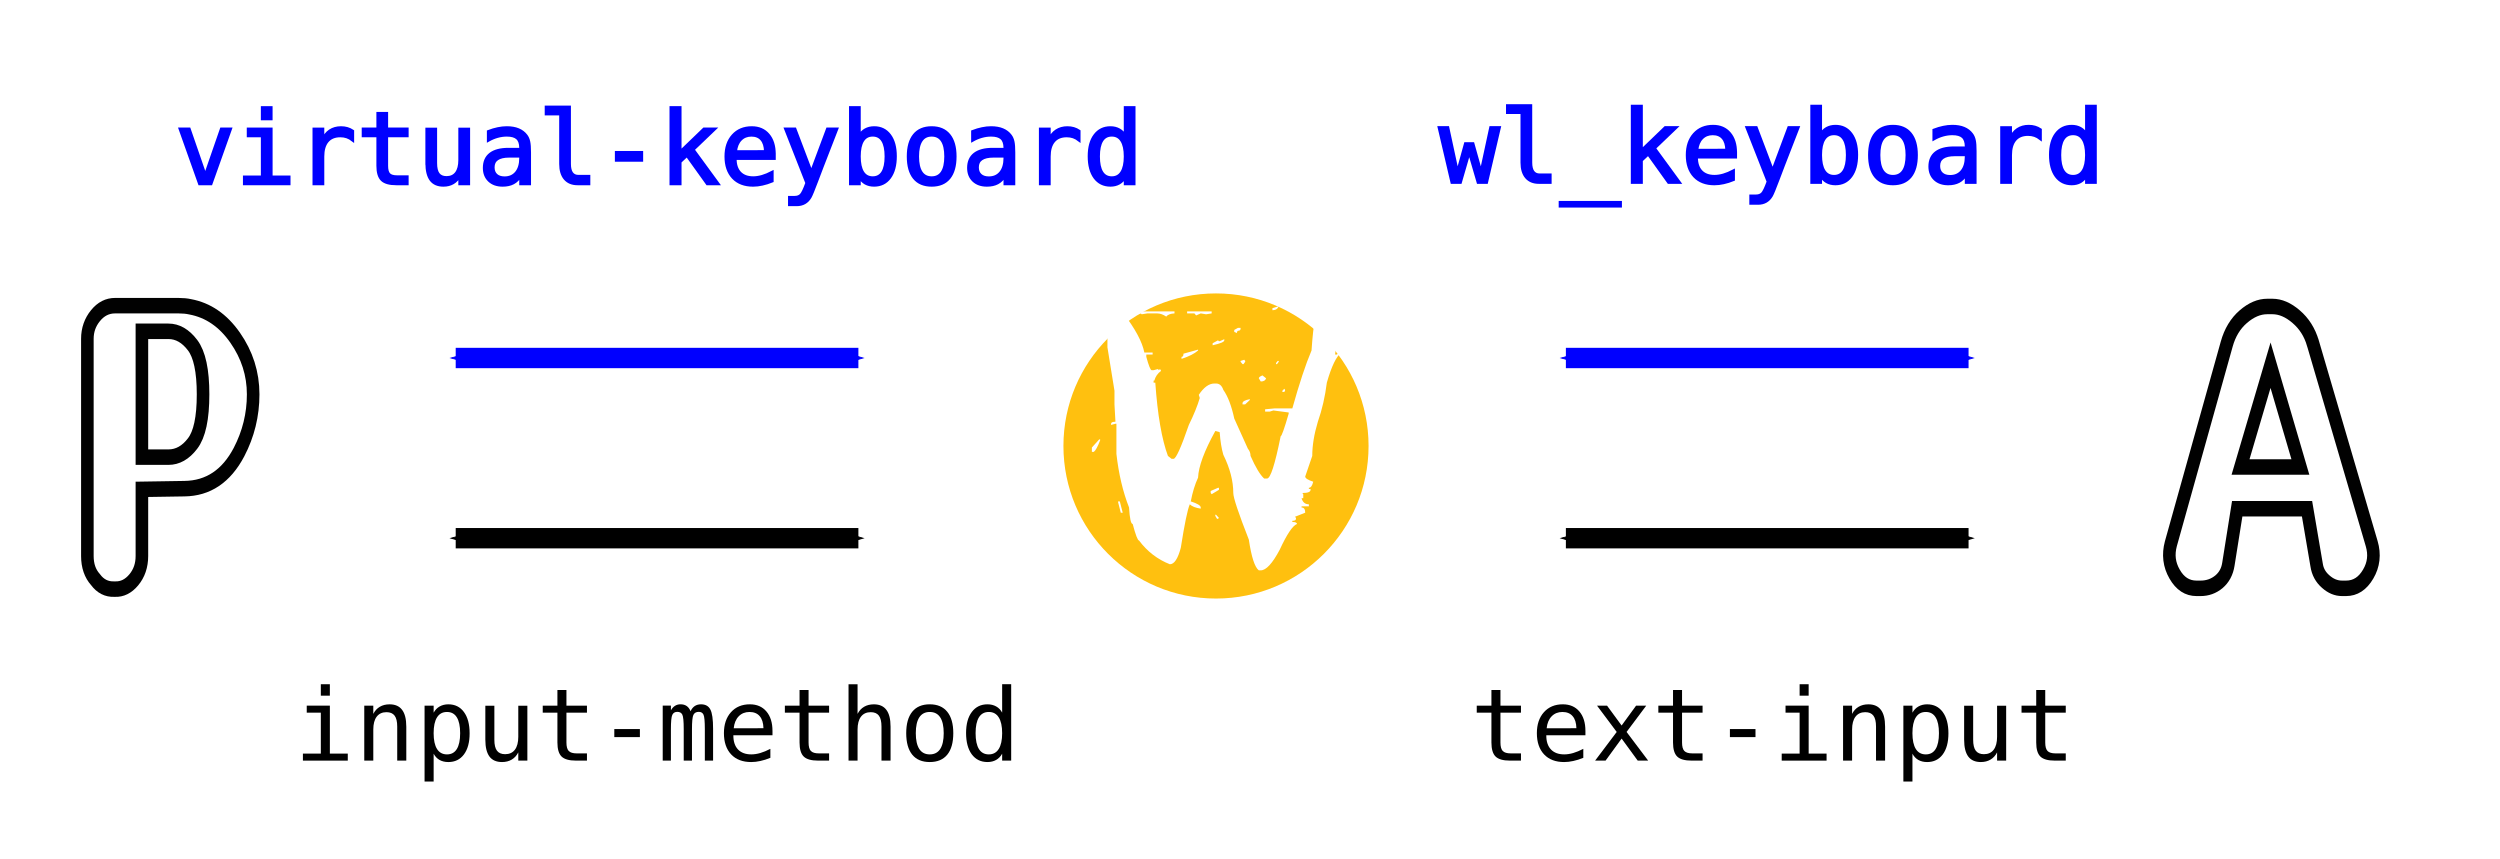 <?xml version="1.0" encoding="UTF-8" standalone="no"?>
<svg
   xmlns:dc="http://purl.org/dc/elements/1.1/"
   xmlns:cc="http://creativecommons.org/ns#"
   xmlns:rdf="http://www.w3.org/1999/02/22-rdf-syntax-ns#"
   xmlns:svg="http://www.w3.org/2000/svg"
   xmlns="http://www.w3.org/2000/svg"
   xmlns:sodipodi="http://sodipodi.sourceforge.net/DTD/sodipodi-0.dtd"
   xmlns:inkscape="http://www.inkscape.org/namespaces/inkscape"
   sodipodi:docname="virtual_keyboard.svg"
   inkscape:version="1.0 (4035a4fb49, 2020-05-01)"
   id="svg30235"
   version="1.1"
   viewBox="0 0 245.608 84.378"
   height="84.378mm"
   width="245.608mm">
  <defs
     id="defs30229">
    <marker
       inkscape:stockid="Arrow1Send"
       orient="auto"
       refY="0"
       refX="0"
       id="marker34362"
       style="overflow:visible"
       inkscape:isstock="true">
      <path
         id="path34360"
         d="M 0,0 5,-5 -12.5,0 5,5 Z"
         style="fill:#000000;fill-opacity:1;fill-rule:evenodd;stroke:#000000;stroke-width:1pt;stroke-opacity:1"
         transform="matrix(-0.2,0,0,-0.2,-1.2,0)" />
    </marker>
    <marker
       inkscape:isstock="true"
       style="overflow:visible"
       id="Arrow1Sstart"
       refX="0"
       refY="0"
       orient="auto"
       inkscape:stockid="Arrow1Sstart">
      <path
         transform="matrix(0.2,0,0,0.2,1.2,0)"
         style="fill:#000000;fill-opacity:1;fill-rule:evenodd;stroke:#000000;stroke-width:1pt;stroke-opacity:1"
         d="M 0,0 5,-5 -12.5,0 5,5 Z"
         id="path2457" />
    </marker>
    <marker
       inkscape:isstock="true"
       style="overflow:visible"
       id="Arrow1Send"
       refX="0"
       refY="0"
       orient="auto"
       inkscape:stockid="Arrow1Send">
      <path
         transform="matrix(-0.2,0,0,-0.2,-1.2,0)"
         style="fill:#000000;fill-opacity:1;fill-rule:evenodd;stroke:#000000;stroke-width:1pt;stroke-opacity:1"
         d="M 0,0 5,-5 -12.5,0 5,5 Z"
         id="path2460" />
    </marker>
    <marker
       inkscape:isstock="true"
       style="overflow:visible"
       id="marker31231"
       refX="0"
       refY="0"
       orient="auto"
       inkscape:stockid="Arrow1Mend">
      <path
         transform="matrix(-0.4,0,0,-0.4,-4,0)"
         style="fill:#000000;fill-opacity:1;fill-rule:evenodd;stroke:#000000;stroke-width:1pt;stroke-opacity:1"
         d="M 0,0 5,-5 -12.5,0 5,5 Z"
         id="path31229" />
    </marker>
    <marker
       inkscape:stockid="Arrow1Sstart"
       orient="auto"
       refY="0"
       refX="0"
       id="Arrow1Sstart-4"
       style="overflow:visible"
       inkscape:isstock="true">
      <path
         id="path2457-6"
         d="M 0,0 5,-5 -12.5,0 5,5 Z"
         style="fill:#000000;fill-opacity:1;fill-rule:evenodd;stroke:#000000;stroke-width:1pt;stroke-opacity:1"
         transform="matrix(0.2,0,0,0.2,1.2,0)" />
    </marker>
    <marker
       inkscape:stockid="Arrow1Send"
       orient="auto"
       refY="0"
       refX="0"
       id="Arrow1Send-9"
       style="overflow:visible"
       inkscape:isstock="true">
      <path
         id="path2460-2"
         d="M 0,0 5,-5 -12.5,0 5,5 Z"
         style="fill:#000000;fill-opacity:1;fill-rule:evenodd;stroke:#000000;stroke-width:1pt;stroke-opacity:1"
         transform="matrix(-0.2,0,0,-0.2,-1.2,0)" />
    </marker>
    <marker
       inkscape:stockid="Arrow1Sstart"
       orient="auto"
       refY="0"
       refX="0"
       id="Arrow1Sstart-8"
       style="overflow:visible"
       inkscape:isstock="true">
      <path
         id="path2457-2"
         d="M 0,0 5,-5 -12.5,0 5,5 Z"
         style="fill:#0000ff;fill-opacity:1;fill-rule:evenodd;stroke:#0000ff;stroke-width:1pt;stroke-opacity:1"
         transform="matrix(0.2,0,0,0.2,1.2,0)" />
    </marker>
    <marker
       inkscape:stockid="Arrow1Send"
       orient="auto"
       refY="0"
       refX="0"
       id="Arrow1Send-99"
       style="overflow:visible"
       inkscape:isstock="true">
      <path
         id="path2460-6"
         d="M 0,0 5,-5 -12.5,0 5,5 Z"
         style="fill:#0000ff;fill-opacity:1;fill-rule:evenodd;stroke:#0000ff;stroke-width:1pt;stroke-opacity:1"
         transform="matrix(-0.2,0,0,-0.2,-1.2,0)" />
    </marker>
    <marker
       inkscape:isstock="true"
       style="overflow:visible"
       id="Arrow1Sstart-4-0"
       refX="0"
       refY="0"
       orient="auto"
       inkscape:stockid="Arrow1Sstart">
      <path
         transform="matrix(0.2,0,0,0.2,1.2,0)"
         style="fill:#000000;fill-opacity:1;fill-rule:evenodd;stroke:#000000;stroke-width:1pt;stroke-opacity:1"
         d="M 0,0 5,-5 -12.5,0 5,5 Z"
         id="path2457-6-2" />
    </marker>
    <marker
       inkscape:isstock="true"
       style="overflow:visible"
       id="Arrow1Sstart-8-1"
       refX="0"
       refY="0"
       orient="auto"
       inkscape:stockid="Arrow1Sstart">
      <path
         transform="matrix(0.2,0,0,0.2,1.2,0)"
         style="fill:#000000;fill-opacity:1;fill-rule:evenodd;stroke:#000000;stroke-width:1pt;stroke-opacity:1"
         d="M 0,0 5,-5 -12.5,0 5,5 Z"
         id="path2457-2-0" />
    </marker>
    <marker
       inkscape:isstock="true"
       style="overflow:visible"
       id="Arrow1Send-99-4"
       refX="0"
       refY="0"
       orient="auto"
       inkscape:stockid="Arrow1Send">
      <path
         transform="matrix(-0.2,0,0,-0.2,-1.2,0)"
         style="fill:#000000;fill-opacity:1;fill-rule:evenodd;stroke:#000000;stroke-width:1pt;stroke-opacity:1"
         d="M 0,0 5,-5 -12.5,0 5,5 Z"
         id="path2460-6-2" />
    </marker>
    <marker
       inkscape:isstock="true"
       style="overflow:visible"
       id="Arrow1Sstart-8-2"
       refX="0"
       refY="0"
       orient="auto"
       inkscape:stockid="Arrow1Sstart">
      <path
         transform="matrix(0.2,0,0,0.2,1.2,0)"
         style="fill:#0000ff;fill-opacity:1;fill-rule:evenodd;stroke:#0000ff;stroke-width:1pt;stroke-opacity:1"
         d="M 0,0 5,-5 -12.5,0 5,5 Z"
         id="path2457-2-05" />
    </marker>
    <marker
       inkscape:isstock="true"
       style="overflow:visible"
       id="Arrow1Send-99-5"
       refX="0"
       refY="0"
       orient="auto"
       inkscape:stockid="Arrow1Send">
      <path
         transform="matrix(-0.2,0,0,-0.2,-1.2,0)"
         style="fill:#0000ff;fill-opacity:1;fill-rule:evenodd;stroke:#0000ff;stroke-width:1pt;stroke-opacity:1"
         d="M 0,0 5,-5 -12.5,0 5,5 Z"
         id="path2460-6-29" />
    </marker>
    <marker
       inkscape:isstock="true"
       style="overflow:visible"
       id="Arrow1Sstart-8-28"
       refX="0"
       refY="0"
       orient="auto"
       inkscape:stockid="Arrow1Sstart">
      <path
         transform="matrix(0.2,0,0,0.2,1.2,0)"
         style="fill:#000000;fill-opacity:1;fill-rule:evenodd;stroke:#000000;stroke-width:1pt;stroke-opacity:1"
         d="M 0,0 5,-5 -12.5,0 5,5 Z"
         id="path2457-2-3" />
    </marker>
    <marker
       inkscape:isstock="true"
       style="overflow:visible"
       id="Arrow1Send-99-8"
       refX="0"
       refY="0"
       orient="auto"
       inkscape:stockid="Arrow1Send">
      <path
         transform="matrix(-0.2,0,0,-0.2,-1.2,0)"
         style="fill:#000000;fill-opacity:1;fill-rule:evenodd;stroke:#000000;stroke-width:1pt;stroke-opacity:1"
         d="M 0,0 5,-5 -12.5,0 5,5 Z"
         id="path2460-6-0" />
    </marker>
    <marker
       inkscape:isstock="true"
       style="overflow:visible"
       id="Arrow1Sstart-8-0"
       refX="0"
       refY="0"
       orient="auto"
       inkscape:stockid="Arrow1Sstart">
      <path
         transform="matrix(0.2,0,0,0.2,1.2,0)"
         style="fill:#0000ff;fill-opacity:1;fill-rule:evenodd;stroke:#0000ff;stroke-width:1pt;stroke-opacity:1"
         d="M 0,0 5,-5 -12.5,0 5,5 Z"
         id="path2457-2-9" />
    </marker>
    <marker
       inkscape:isstock="true"
       style="overflow:visible"
       id="Arrow1Send-99-1"
       refX="0"
       refY="0"
       orient="auto"
       inkscape:stockid="Arrow1Send">
      <path
         transform="matrix(-0.2,0,0,-0.2,-1.2,0)"
         style="fill:#0000ff;fill-opacity:1;fill-rule:evenodd;stroke:#0000ff;stroke-width:1pt;stroke-opacity:1"
         d="M 0,0 5,-5 -12.5,0 5,5 Z"
         id="path2460-6-9" />
    </marker>
    <marker
       inkscape:stockid="Arrow1Sstart"
       orient="auto"
       refY="0"
       refX="0"
       id="Arrow1Sstart-8-1-6"
       style="overflow:visible"
       inkscape:isstock="true">
      <path
         id="path2457-2-0-2"
         d="M 0,0 5,-5 -12.5,0 5,5 Z"
         style="fill:#000000;fill-opacity:1;fill-rule:evenodd;stroke:#000000;stroke-width:1pt;stroke-opacity:1"
         transform="matrix(0.2,0,0,0.2,1.2,0)" />
    </marker>
    <marker
       inkscape:stockid="Arrow1Send"
       orient="auto"
       refY="0"
       refX="0"
       id="Arrow1Send-99-4-5"
       style="overflow:visible"
       inkscape:isstock="true">
      <path
         id="path2460-6-2-4"
         d="M 0,0 5,-5 -12.5,0 5,5 Z"
         style="fill:#000000;fill-opacity:1;fill-rule:evenodd;stroke:#000000;stroke-width:1pt;stroke-opacity:1"
         transform="matrix(-0.2,0,0,-0.2,-1.2,0)" />
    </marker>
  </defs>
  <sodipodi:namedview
     inkscape:window-maximized="1"
     inkscape:window-y="0"
     inkscape:window-x="0"
     inkscape:window-height="708"
     inkscape:window-width="1294"
     fit-margin-bottom="0"
     fit-margin-right="0"
     fit-margin-left="0"
     fit-margin-top="0"
     showgrid="false"
     inkscape:document-rotation="0"
     inkscape:current-layer="layer1"
     inkscape:document-units="mm"
     inkscape:cy="215.85293"
     inkscape:cx="435.30238"
     inkscape:zoom="0.66790123"
     inkscape:pageshadow="2"
     inkscape:pageopacity="0.0"
     borderopacity="1.0"
     bordercolor="#666666"
     pagecolor="#ffffff"
     id="base" />
  <g
     transform="translate(-35.877,-240.179)"
     id="layer1"
     inkscape:groupmode="layer"
     inkscape:label="Layer 1">
    <rect
       ry="0"
       y="240.179"
       x="35.877"
       height="84.378"
       width="245.608"
       id="rect38952"
       style="color:#000000;overflow:visible;fill:#ffffff;fill-opacity:1;stroke:none;stroke-width:1.748;stroke-linecap:round;stroke-linejoin:round;stroke-miterlimit:4;stroke-dasharray:none" />
    <g
       style="font-style:normal;font-variant:normal;font-weight:normal;font-stretch:normal;font-size:9.878px;line-height:125%;font-family:'DejaVu Sans Mono';-inkscape-font-specification:'DejaVu Sans Mono';letter-spacing:0px;word-spacing:0px;fill:#000000;fill-opacity:1;stroke:none;stroke-width:0.265px;stroke-linecap:butt;stroke-linejoin:miter;stroke-opacity:1"
       id="text30963-5"
       aria-label="input-method">
      <path
         id="path38433"
         style="font-style:normal;font-variant:normal;font-weight:normal;font-stretch:normal;font-size:9.878px;font-family:'DejaVu Sans Mono';-inkscape-font-specification:'DejaVu Sans Mono';fill:#000000;fill-opacity:1;stroke:none;stroke-width:0.265px"
         d="m 66.012,309.503 h 2.272 v 4.712 h 1.76 v 0.69 h -4.408 v -0.69 h 1.76 v -4.022 h -1.384 z m 1.384,-2.103 h 0.887 v 1.124 h -0.887 z" />
      <path
         id="path38435"
         style="font-style:normal;font-variant:normal;font-weight:normal;font-stretch:normal;font-size:9.878px;font-family:'DejaVu Sans Mono';-inkscape-font-specification:'DejaVu Sans Mono';fill:#000000;fill-opacity:1;stroke:none;stroke-width:0.265px"
         d="m 75.793,311.558 v 3.347 h -0.892 v -3.347 q 0,-0.728 -0.256,-1.071 -0.256,-0.342 -0.801,-0.342 -0.622,0 -0.96,0.444 -0.333,0.439 -0.333,1.264 v 3.053 h -0.887 v -5.402 h 0.887 v 0.81 q 0.236,-0.463 0.641,-0.699 0.405,-0.241 0.96,-0.241 0.825,0 1.23,0.545 0.41,0.54 0.41,1.64 z" />
      <path
         id="path38437"
         style="font-style:normal;font-variant:normal;font-weight:normal;font-stretch:normal;font-size:9.878px;font-family:'DejaVu Sans Mono';-inkscape-font-specification:'DejaVu Sans Mono';fill:#000000;fill-opacity:1;stroke:none;stroke-width:0.265px"
         d="m 78.48,314.225 v 2.735 h -0.892 v -7.457 h 0.892 v 0.69 q 0.222,-0.4 0.588,-0.608 0.371,-0.212 0.854,-0.212 0.979,0 1.534,0.757 0.559,0.757 0.559,2.098 0,1.317 -0.559,2.069 -0.559,0.748 -1.534,0.748 -0.492,0 -0.863,-0.207 -0.367,-0.212 -0.579,-0.613 z m 2.604,-2.016 q 0,-1.032 -0.328,-1.558 -0.323,-0.526 -0.965,-0.526 -0.646,0 -0.979,0.531 -0.333,0.526 -0.333,1.553 0,1.022 0.333,1.553 0.333,0.531 0.979,0.531 0.641,0 0.965,-0.526 0.328,-0.526 0.328,-1.558 z" />
      <path
         id="path38439"
         style="font-style:normal;font-variant:normal;font-weight:normal;font-stretch:normal;font-size:9.878px;font-family:'DejaVu Sans Mono';-inkscape-font-specification:'DejaVu Sans Mono';fill:#000000;fill-opacity:1;stroke:none;stroke-width:0.265px"
         d="m 83.558,312.86 v -3.347 h 0.887 v 3.347 q 0,0.728 0.256,1.071 0.26,0.342 0.801,0.342 0.627,0 0.96,-0.439 0.333,-0.444 0.333,-1.268 v -3.053 h 0.892 v 5.392 h -0.892 v -0.81 q -0.236,0.468 -0.646,0.709 -0.405,0.241 -0.95,0.241 -0.83,0 -1.235,-0.54 -0.405,-0.545 -0.405,-1.645 z" />
      <path
         id="path38441"
         style="font-style:normal;font-variant:normal;font-weight:normal;font-stretch:normal;font-size:9.878px;font-family:'DejaVu Sans Mono';-inkscape-font-specification:'DejaVu Sans Mono';fill:#000000;fill-opacity:1;stroke:none;stroke-width:0.265px"
         d="m 91.526,307.969 v 1.534 h 2.016 v 0.69 h -2.016 v 2.932 q 0,0.598 0.227,0.834 0.227,0.236 0.791,0.236 h 0.998 v 0.709 h -1.085 q -0.998,0 -1.408,-0.4 -0.41,-0.4 -0.41,-1.379 v -2.932 h -1.442 v -0.69 h 1.442 v -1.534 z" />
      <path
         id="path38443"
         style="font-style:normal;font-variant:normal;font-weight:normal;font-stretch:normal;font-size:9.878px;font-family:'DejaVu Sans Mono';-inkscape-font-specification:'DejaVu Sans Mono';fill:#000000;fill-opacity:1;stroke:none;stroke-width:0.265px"
         d="m 96.229,311.804 h 2.513 v 0.791 h -2.513 z" />
      <path
         id="path38445"
         style="font-style:normal;font-variant:normal;font-weight:normal;font-stretch:normal;font-size:9.878px;font-family:'DejaVu Sans Mono';-inkscape-font-specification:'DejaVu Sans Mono';fill:#000000;fill-opacity:1;stroke:none;stroke-width:0.265px"
         d="m 103.719,310.053 q 0.164,-0.347 0.415,-0.511 0.256,-0.169 0.613,-0.169 0.651,0 0.916,0.506 0.27,0.502 0.27,1.895 v 3.13 h -0.81 v -3.092 q 0,-1.143 -0.13,-1.418 -0.125,-0.28 -0.463,-0.28 -0.386,0 -0.531,0.299 -0.14,0.294 -0.14,1.399 v 3.092 h -0.81 v -3.092 q 0,-1.158 -0.14,-1.428 -0.135,-0.27 -0.492,-0.27 -0.352,0 -0.492,0.299 -0.135,0.294 -0.135,1.399 v 3.092 h -0.805 v -5.402 h 0.805 v 0.463 q 0.159,-0.289 0.396,-0.439 0.241,-0.154 0.545,-0.154 0.367,0 0.608,0.169 0.246,0.169 0.381,0.511 z" />
      <path
         id="path38447"
         style="font-style:normal;font-variant:normal;font-weight:normal;font-stretch:normal;font-size:9.878px;font-family:'DejaVu Sans Mono';-inkscape-font-specification:'DejaVu Sans Mono';fill:#000000;fill-opacity:1;stroke:none;stroke-width:0.265px"
         d="m 111.769,311.982 v 0.434 h -3.844 v 0.029 q 0,0.883 0.458,1.365 0.463,0.482 1.302,0.482 0.424,0 0.887,-0.135 0.463,-0.135 0.989,-0.41 v 0.883 q -0.506,0.207 -0.979,0.309 -0.468,0.106 -0.907,0.106 -1.259,0 -1.968,-0.752 -0.709,-0.757 -0.709,-2.084 0,-1.293 0.695,-2.064 0.695,-0.772 1.852,-0.772 1.032,0 1.625,0.699 0.598,0.699 0.598,1.91 z m -0.887,-0.26 q -0.019,-0.781 -0.371,-1.186 -0.347,-0.41 -1.003,-0.41 -0.641,0 -1.056,0.424 -0.415,0.424 -0.492,1.177 z" />
      <path
         id="path38449"
         style="font-style:normal;font-variant:normal;font-weight:normal;font-stretch:normal;font-size:9.878px;font-family:'DejaVu Sans Mono';-inkscape-font-specification:'DejaVu Sans Mono';fill:#000000;fill-opacity:1;stroke:none;stroke-width:0.265px"
         d="m 115.314,307.969 v 1.534 h 2.016 v 0.69 h -2.016 v 2.932 q 0,0.598 0.227,0.834 0.227,0.236 0.791,0.236 h 0.998 v 0.709 h -1.085 q -0.998,0 -1.408,-0.4 -0.41,-0.4 -0.41,-1.379 v -2.932 h -1.442 v -0.69 h 1.442 v -1.534 z" />
      <path
         id="path38451"
         style="font-style:normal;font-variant:normal;font-weight:normal;font-stretch:normal;font-size:9.878px;font-family:'DejaVu Sans Mono';-inkscape-font-specification:'DejaVu Sans Mono';fill:#000000;fill-opacity:1;stroke:none;stroke-width:0.265px"
         d="m 123.369,311.558 v 3.347 h -0.892 v -3.347 q 0,-0.728 -0.256,-1.071 -0.256,-0.342 -0.801,-0.342 -0.622,0 -0.96,0.444 -0.333,0.439 -0.333,1.264 v 3.053 h -0.887 v -7.505 h 0.887 v 2.913 q 0.236,-0.463 0.641,-0.699 0.405,-0.241 0.96,-0.241 0.825,0 1.23,0.545 0.41,0.54 0.41,1.64 z" />
      <path
         id="path38453"
         style="font-style:normal;font-variant:normal;font-weight:normal;font-stretch:normal;font-size:9.878px;font-family:'DejaVu Sans Mono';-inkscape-font-specification:'DejaVu Sans Mono';fill:#000000;fill-opacity:1;stroke:none;stroke-width:0.265px"
         d="m 127.217,310.125 q -0.675,0 -1.022,0.526 -0.347,0.526 -0.347,1.558 0,1.027 0.347,1.558 0.347,0.526 1.022,0.526 0.68,0 1.027,-0.526 0.347,-0.531 0.347,-1.558 0,-1.032 -0.347,-1.558 -0.347,-0.526 -1.027,-0.526 z m 0,-0.752 q 1.124,0 1.717,0.728 0.598,0.728 0.598,2.108 0,1.384 -0.593,2.113 -0.593,0.723 -1.722,0.723 -1.124,0 -1.717,-0.723 -0.593,-0.728 -0.593,-2.113 0,-1.379 0.593,-2.108 0.593,-0.728 1.717,-0.728 z" />
      <path
         id="path38455"
         style="font-style:normal;font-variant:normal;font-weight:normal;font-stretch:normal;font-size:9.878px;font-family:'DejaVu Sans Mono';-inkscape-font-specification:'DejaVu Sans Mono';fill:#000000;fill-opacity:1;stroke:none;stroke-width:0.265px"
         d="m 134.332,310.193 v -2.793 h 0.887 v 7.505 h -0.887 v -0.68 q -0.222,0.4 -0.593,0.613 -0.367,0.207 -0.849,0.207 -0.979,0 -1.543,-0.757 -0.559,-0.762 -0.559,-2.098 0,-1.317 0.564,-2.064 0.564,-0.752 1.539,-0.752 0.487,0 0.859,0.212 0.371,0.207 0.584,0.608 z m -2.609,2.016 q 0,1.032 0.328,1.558 0.328,0.526 0.969,0.526 0.641,0 0.974,-0.531 0.338,-0.531 0.338,-1.553 0,-1.027 -0.338,-1.553 -0.333,-0.531 -0.974,-0.531 -0.641,0 -0.969,0.526 -0.328,0.526 -0.328,1.558 z" />
    </g>
    <g
       transform="matrix(0.122,0,0,0.122,113.686,227.237)"
       style="display:inline;opacity:0.94"
       id="g5133-8-3">
      <circle
         r="122.857"
         cy="465.219"
         cx="341.429"
         id="path2985-6-6"
         style="fill:#ffbc00;fill-opacity:1;stroke:none" />
      <g
         id="text2987-04-8"
         style="font-style:normal;font-variant:normal;font-weight:bold;font-stretch:normal;font-size:437.474px;line-height:125%;letter-spacing:0px;word-spacing:0px;fill:#ffffff;fill-opacity:1;stroke:none"
         transform="scale(0.916,1.092)">
        <path
           sodipodi:nodetypes="cccccccccccccccccccccccccccccccccccccccccccsccccccccccccccccccccsccccccccccccccccccccccccccccccccccccccccccccccccccccccccccccccccccccccccccccccccccccccccccccccccccccccccccccccccccccccccccccccccccccccccccccccccccccccccccccccccccccccccccccccc"
           inkscape:connector-curvature="0"
           id="path2986-8-0"
           d="m 443.91,314.595 h 2.35 l -1.495,1.495 h -0.854 v -1.495 m -173.024,3.631 v 1.709 l -5.554,6.836 h -0.854 l -0.854,-5.34 c 3.275,-2.136 5.696,-3.204 7.263,-3.204 m 202.503,2.35 c 4.842,1.9e-4 7.547,3.062 8.117,9.185 l -4.059,28.837 h 1.495 l 3.204,-2.136 h 0.854 v 0.641 c -4.415,2.706 -8.687,10.111 -12.817,22.215 -1.567,10.396 -4.201,20.008 -7.904,28.837 -3.276,9.114 -4.913,17.516 -4.913,25.206 l -6.195,15.166 c -1.7e-4,1.282 2.35,2.563 7.049,3.845 -0.855,2.991 -2.136,4.486 -3.845,4.486 v 0.854 h 1.495 v 0.641 c -1.7e-4,1.567 -2.421,2.35 -7.263,2.35 l 0.854,0.854 v 2.991 h -1.495 c 0.997,2.991 3.133,4.486 6.408,4.486 v 1.495 h -6.408 v 0.854 c 2.136,4e-5 3.204,1.282 3.204,3.845 l -8.972,2.991 0.854,0.854 v 0.641 c -1.6e-4,0.997 -1.068,1.495 -3.204,1.495 v 0.854 c 2.706,3e-5 4.058,0.498 4.059,1.495 -3.845,1.282 -8.901,7.619 -15.166,19.011 -6.408,10.111 -11.962,15.166 -16.662,15.166 h -1.709 c -3.56,-2.279 -6.48,-9.826 -8.758,-22.643 -9.114,-19.51 -13.671,-30.973 -13.671,-34.391 -1e-4,-8.829 -2.919,-18.228 -8.758,-28.197 -1.567,-4.415 -2.635,-9.968 -3.204,-16.662 l -3.845,-0.854 c -9.684,14.668 -14.739,26.132 -15.166,34.391 -2.706,4.842 -4.842,10.681 -6.408,17.516 5.839,1.567 8.758,3.062 8.758,4.486 v 0.854 c -4.557,-0.57 -7.761,-1.638 -9.612,-3.204 -1.994,3.845 -4.628,14.526 -7.904,32.042 -2.563,8.117 -5.768,12.176 -9.612,12.176 -10.823,-3.56 -19.866,-9.399 -27.128,-17.516 -1.139,2e-5 -2.991,-4.059 -5.554,-12.176 -1.566,3e-5 -2.635,-4.059 -3.204,-12.176 -5.411,-11.535 -9.114,-24.708 -11.108,-39.518 v -22.215 h -0.854 l -3.845,0.854 v -0.854 c 1e-5,-0.997 1.282,-1.495 3.845,-1.495 l -0.854,-12.817 V 385.3 l -6.195,-32.042 V 339.588 c 2.706,-8.544 7.405,-12.816 14.098,-12.817 h 44.858 v 1.495 c -3.56,0.143 -5.981,0.926 -7.263,2.35 -2.706,-1.566 -5.34,-2.35 -7.904,-2.35 h -8.758 l -4.913,0.641 -0.854,-0.641 h -0.641 l -6.408,0.641 -3.204,-0.641 -2.35,0.641 -2.563,-0.641 c 10.396,11.393 16.519,21.005 18.37,28.837 h 7.263 v 1.495 h -5.554 v 1.709 c 2.136,6.551 3.703,9.826 4.699,9.826 h 1.709 l 3.845,-0.854 0.854,0.854 0.854,-0.854 0.854,0.854 v 0.641 c -2.848,1.709 -4.771,4.059 -5.767,7.049 h -0.641 v 1.495 h 1.495 c 1.994,23.782 5.696,41.797 11.108,54.043 l 3.204,2.136 h 1.709 c 2.136,8e-5 6.622,-8.331 13.457,-24.992 4.415,-7.547 7.619,-14.169 9.612,-19.866 l -0.854,-2.35 c 4.415,-5.554 8.972,-8.331 13.671,-8.331 h 1.495 c 2.99,1.4e-4 5.127,1.567 6.408,4.699 3.987,4.7 7.191,11.749 9.612,21.147 l 11.962,22.215 c 1.566,1.567 2.35,3.347 2.35,5.34 4.414,8.402 8.402,13.956 11.962,16.662 h 2.563 c 2.99,6e-5 6.978,-10.396 11.962,-31.187 0.854,9e-5 3.204,-5.554 7.049,-16.662 v -0.854 l -13.457,-1.495 -3.204,0.854 h -4.059 v -1.709 l 8.117,-0.641 h 15.807 c 6.123,-18.37 11.748,-32.611 16.875,-42.722 1.709,-20.791 4.058,-31.187 7.049,-31.187 l 9.612,-3.845 m -45.499,2.35 c -0.855,1.994 -2.706,2.991 -5.554,2.991 v -1.495 l 5.554,-1.495 m -80.531,3.845 h 21.575 v 1.495 l -4.913,0.641 -4.699,-0.641 -4.059,1.495 -1.495,-1.495 h -6.408 v -1.495 m -112.359,2.991 h 2.35 l 1.495,1.495 v 0.854 l -4.699,4.486 v 3.845 h -1.709 v -2.35 l 0.854,-0.641 v -0.854 l -4.059,-3.845 c 0.997,-1.994 2.919,-2.99 5.767,-2.991 m 157.004,9.185 h 2.35 v 0.641 c -1.1e-4,0.997 -0.783,1.495 -2.35,1.495 l -0.854,0.854 v 0.854 l -2.35,-0.854 v -1.495 l 3.204,-1.495 m -11.962,8.331 v 0.854 c -1e-4,1.139 -3.418,2.35 -10.253,3.631 v -1.495 l 4.699,-2.136 0.854,0.641 h 0.641 l 4.059,-1.495 m -139.488,7.69 v 0.641 l -1.709,1.495 -0.641,-0.641 v -0.854 l 0.641,-0.641 h 1.709 m 116.418,0 v 0.641 c -2.991,2.279 -7.832,4.344 -14.525,6.195 v -1.495 c 1.139,1.5e-4 1.709,-0.783 1.709,-2.35 l 12.817,-2.991 m 40.586,7.476 0.854,0.854 v 0.641 l -1.495,1.709 h -0.854 l -1.709,-1.709 v -0.641 l 3.204,-0.854 m 29.478,0.854 h 0.854 v 0.641 l -1.495,1.709 H 425.54 v -0.854 l 1.495,-1.495 m -13.457,10.681 3.204,2.136 c -0.57,1.567 -2.136,2.35 -4.699,2.35 l -1.709,-2.35 c -1.3e-4,-0.712 1.068,-1.424 3.204,-2.136 m 19.225,9.826 0.641,0.854 v 0.641 l -0.641,0.854 h -1.709 v -0.854 l 1.709,-1.495 m -30.333,7.69 v 0.641 l -4.059,3.204 h -2.35 v -0.854 c -1.1e-4,-1.282 2.136,-2.278 6.408,-2.991 m -132.438,29.692 h 0.854 v 0.641 c -2.136,4.7 -3.987,7.548 -5.554,8.544 h -1.709 v -3.204 l 6.408,-5.981 m 104.455,35.673 h 0.854 v 1.495 l -6.408,3.204 -0.854,-0.854 v -1.495 l 6.408,-2.35 m -87.794,10.04 h 1.495 l 2.563,8.331 h -1.709 l -2.35,-7.69 v -0.641 m 85.444,9.826 h 0.641 l 2.563,2.35 -0.854,0.641 h -0.854 l -1.495,-2.136 v -0.854" />
      </g>
    </g>
    <g
       style="font-style:normal;font-variant:normal;font-weight:normal;font-stretch:normal;font-size:41.139px;line-height:125%;font-family:Dyuthi;-inkscape-font-specification:Dyuthi;letter-spacing:0px;word-spacing:0px;display:inline;opacity:0.995;fill:none;stroke:#000000;stroke-width:1.371px;stroke-linecap:butt;stroke-linejoin:miter;stroke-opacity:1"
       id="text1452-5-2-8-0-1"
       transform="scale(0.901,1.109)"
       aria-label="P
">
      <path
         id="path38430"
         style="stroke-width:1.371px"
         d="m 55.292,245.922 v 11.148 h 2.893 q 1.507,0 2.631,-1.205 1.145,-1.205 1.145,-4.359 0,-3.134 -1.145,-4.359 -1.145,-1.225 -2.631,-1.225 z m 4.64,13.94 -4.64,0.06 v 5.906 q 0,1.245 -0.884,2.109 -0.884,0.864 -2.049,0.824 h -0.08 q -1.245,0.04 -2.049,-0.844 -0.884,-0.803 -0.884,-2.089 v -19.243 q 0,-1.165 0.884,-2.049 0.884,-0.884 2.129,-0.884 h 6.93 q 0.723,0 1.265,0.1 2.933,0.442 4.901,2.732 1.969,2.29 1.969,5.022 0,2.712 -1.547,5.122 -2.069,3.194 -5.946,3.234 z" />
    </g>
    <g
       style="font-style:normal;font-variant:normal;font-weight:normal;font-stretch:normal;font-size:41.139px;line-height:125%;font-family:Dyuthi;-inkscape-font-specification:Dyuthi;letter-spacing:0px;word-spacing:0px;display:inline;opacity:0.995;fill:none;stroke:#000000;stroke-width:1.371px;stroke-linecap:butt;stroke-linejoin:miter;stroke-opacity:1"
       id="text1452-5-2-8"
       transform="scale(0.901,1.109)"
       aria-label="A
">
      <path
         id="path38479"
         style="fill:none;stroke:#000000;stroke-width:1.371px"
         d="m 284.122,257.945 h 6.528 l -3.254,-9.019 z m 7.894,-10.968 q 0,0 6.408,17.757 0.522,1.446 -0.382,2.692 -0.904,1.265 -2.41,1.265 h -0.442 q -0.964,0 -1.788,-0.603 -0.824,-0.583 -0.984,-1.466 l -1.045,-4.982 h -7.613 l -0.964,4.921 q -0.181,0.964 -1.024,1.547 -0.864,0.583 -2.009,0.583 h -0.442 q -1.507,0 -2.39,-1.265 -0.884,-1.245 -0.402,-2.692 l 6.086,-17.677 q 0.522,-1.527 1.808,-2.431 1.286,-0.904 2.611,-0.904 h 0.562 q 1.306,0 2.591,0.904 1.306,0.904 1.828,2.35 z" />
    </g>
    <path
       d="m 154.915,342.464 a 56.491,56.491 0 0 0 52.068,-33.922 56.491,56.491 0 0 0 -10.601,-61.232"
       style="color:#000000;overflow:visible;fill:none;fill-opacity:1;stroke:none;stroke-width:2;stroke-linecap:round;stroke-linejoin:round;stroke-miterlimit:4;stroke-dasharray:none"
       id="path33498" />
    <g
       style="font-style:normal;font-variant:normal;font-weight:normal;font-stretch:normal;font-size:9.878px;line-height:125%;font-family:'DejaVu Sans Mono';-inkscape-font-specification:'DejaVu Sans Mono';letter-spacing:0px;word-spacing:0px;fill:#000000;fill-opacity:1;stroke:none;stroke-width:0.265px;stroke-linecap:butt;stroke-linejoin:miter;stroke-opacity:1"
       id="text30963-5-7"
       aria-label="text-input">
      <path
         id="path38458"
         style="font-style:normal;font-variant:normal;font-weight:normal;font-stretch:normal;font-size:9.878px;font-family:'DejaVu Sans Mono';-inkscape-font-specification:'DejaVu Sans Mono';fill:#000000;fill-opacity:1;stroke:none;stroke-width:0.265px"
         d="m 183.286,307.969 v 1.534 h 2.016 v 0.69 h -2.016 v 2.932 q 0,0.598 0.227,0.834 0.227,0.236 0.791,0.236 h 0.998 v 0.709 h -1.085 q -0.998,0 -1.408,-0.4 -0.41,-0.4 -0.41,-1.379 v -2.932 h -1.442 v -0.69 h 1.442 v -1.534 z" />
      <path
         id="path38460"
         style="font-style:normal;font-variant:normal;font-weight:normal;font-stretch:normal;font-size:9.878px;font-family:'DejaVu Sans Mono';-inkscape-font-specification:'DejaVu Sans Mono';fill:#000000;fill-opacity:1;stroke:none;stroke-width:0.265px"
         d="m 191.635,311.982 v 0.434 h -3.844 v 0.029 q 0,0.883 0.458,1.365 0.463,0.482 1.302,0.482 0.424,0 0.887,-0.135 0.463,-0.135 0.989,-0.41 v 0.883 q -0.506,0.207 -0.979,0.309 -0.468,0.106 -0.907,0.106 -1.259,0 -1.968,-0.752 -0.709,-0.757 -0.709,-2.084 0,-1.293 0.695,-2.064 0.695,-0.772 1.852,-0.772 1.032,0 1.625,0.699 0.598,0.699 0.598,1.91 z m -0.887,-0.26 q -0.019,-0.781 -0.371,-1.186 -0.347,-0.41 -1.003,-0.41 -0.641,0 -1.056,0.424 -0.415,0.424 -0.492,1.177 z" />
      <path
         id="path38462"
         style="font-style:normal;font-variant:normal;font-weight:normal;font-stretch:normal;font-size:9.878px;font-family:'DejaVu Sans Mono';-inkscape-font-specification:'DejaVu Sans Mono';fill:#000000;fill-opacity:1;stroke:none;stroke-width:0.265px"
         d="m 197.611,309.503 -1.934,2.585 2.122,2.817 h -1.027 l -1.582,-2.166 -1.577,2.166 h -1.027 l 2.122,-2.817 -1.934,-2.585 h 0.984 l 1.432,1.953 1.423,-1.953 z" />
      <path
         id="path38464"
         style="font-style:normal;font-variant:normal;font-weight:normal;font-stretch:normal;font-size:9.878px;font-family:'DejaVu Sans Mono';-inkscape-font-specification:'DejaVu Sans Mono';fill:#000000;fill-opacity:1;stroke:none;stroke-width:0.265px"
         d="m 201.127,307.969 v 1.534 h 2.016 v 0.69 h -2.016 v 2.932 q 0,0.598 0.227,0.834 0.227,0.236 0.791,0.236 h 0.998 v 0.709 h -1.085 q -0.998,0 -1.408,-0.4 -0.41,-0.4 -0.41,-1.379 v -2.932 h -1.442 v -0.69 h 1.442 v -1.534 z" />
      <path
         id="path38466"
         style="font-style:normal;font-variant:normal;font-weight:normal;font-stretch:normal;font-size:9.878px;font-family:'DejaVu Sans Mono';-inkscape-font-specification:'DejaVu Sans Mono';fill:#000000;fill-opacity:1;stroke:none;stroke-width:0.265px"
         d="m 205.829,311.804 h 2.513 v 0.791 h -2.513 z" />
      <path
         id="path38468"
         style="font-style:normal;font-variant:normal;font-weight:normal;font-stretch:normal;font-size:9.878px;font-family:'DejaVu Sans Mono';-inkscape-font-specification:'DejaVu Sans Mono';fill:#000000;fill-opacity:1;stroke:none;stroke-width:0.265px"
         d="m 211.294,309.503 h 2.272 v 4.712 h 1.76 v 0.69 h -4.408 v -0.69 h 1.76 v -4.022 h -1.384 z m 1.384,-2.103 h 0.887 v 1.124 h -0.887 z" />
      <path
         id="path38470"
         style="font-style:normal;font-variant:normal;font-weight:normal;font-stretch:normal;font-size:9.878px;font-family:'DejaVu Sans Mono';-inkscape-font-specification:'DejaVu Sans Mono';fill:#000000;fill-opacity:1;stroke:none;stroke-width:0.265px"
         d="m 221.075,311.558 v 3.347 h -0.892 v -3.347 q 0,-0.728 -0.256,-1.071 -0.256,-0.342 -0.801,-0.342 -0.622,0 -0.96,0.444 -0.333,0.439 -0.333,1.264 v 3.053 h -0.887 v -5.402 h 0.887 v 0.81 q 0.236,-0.463 0.641,-0.699 0.405,-0.241 0.96,-0.241 0.825,0 1.23,0.545 0.41,0.54 0.41,1.64 z" />
      <path
         id="path38472"
         style="font-style:normal;font-variant:normal;font-weight:normal;font-stretch:normal;font-size:9.878px;font-family:'DejaVu Sans Mono';-inkscape-font-specification:'DejaVu Sans Mono';fill:#000000;fill-opacity:1;stroke:none;stroke-width:0.265px"
         d="m 223.762,314.225 v 2.735 h -0.892 v -7.457 h 0.892 v 0.69 q 0.222,-0.4 0.588,-0.608 0.371,-0.212 0.854,-0.212 0.979,0 1.534,0.757 0.559,0.757 0.559,2.098 0,1.317 -0.559,2.069 -0.559,0.748 -1.534,0.748 -0.492,0 -0.863,-0.207 -0.367,-0.212 -0.579,-0.613 z m 2.604,-2.016 q 0,-1.032 -0.328,-1.558 -0.323,-0.526 -0.965,-0.526 -0.646,0 -0.979,0.531 -0.333,0.526 -0.333,1.553 0,1.022 0.333,1.553 0.333,0.531 0.979,0.531 0.641,0 0.965,-0.526 0.328,-0.526 0.328,-1.558 z" />
      <path
         id="path38474"
         style="font-style:normal;font-variant:normal;font-weight:normal;font-stretch:normal;font-size:9.878px;font-family:'DejaVu Sans Mono';-inkscape-font-specification:'DejaVu Sans Mono';fill:#000000;fill-opacity:1;stroke:none;stroke-width:0.265px"
         d="m 228.84,312.86 v -3.347 h 0.887 v 3.347 q 0,0.728 0.256,1.071 0.26,0.342 0.801,0.342 0.627,0 0.96,-0.439 0.333,-0.444 0.333,-1.268 v -3.053 h 0.892 v 5.392 h -0.892 v -0.81 q -0.236,0.468 -0.646,0.709 -0.405,0.241 -0.95,0.241 -0.83,0 -1.235,-0.54 -0.405,-0.545 -0.405,-1.645 z" />
      <path
         id="path38476"
         style="font-style:normal;font-variant:normal;font-weight:normal;font-stretch:normal;font-size:9.878px;font-family:'DejaVu Sans Mono';-inkscape-font-specification:'DejaVu Sans Mono';fill:#000000;fill-opacity:1;stroke:none;stroke-width:0.265px"
         d="m 236.808,307.969 v 1.534 h 2.016 v 0.69 h -2.016 v 2.932 q 0,0.598 0.227,0.834 0.227,0.236 0.791,0.236 h 0.998 v 0.709 h -1.085 q -0.998,0 -1.408,-0.4 -0.41,-0.4 -0.41,-1.379 v -2.932 h -1.442 v -0.69 h 1.442 v -1.534 z" />
    </g>
    <g
       style="font-style:normal;font-variant:normal;font-weight:normal;font-stretch:normal;font-size:9.878px;line-height:125%;font-family:'DejaVu Sans Mono';-inkscape-font-specification:'DejaVu Sans Mono';letter-spacing:0px;word-spacing:0px;fill:#0000ff;fill-opacity:1;stroke:#0000ff;stroke-width:0.265px;stroke-linecap:butt;stroke-linejoin:miter;stroke-opacity:1"
       id="text30963-5-1"
       aria-label="virtual-keyboard">
      <path
         id="path38397"
         style="font-style:normal;font-variant:normal;font-weight:normal;font-stretch:normal;font-size:9.878px;font-family:'DejaVu Sans Mono';-inkscape-font-specification:'DejaVu Sans Mono';fill:#0000ff;fill-opacity:1;stroke:#0000ff;stroke-width:0.265px"
         d="m 53.554,252.844 h 0.921 l 1.568,4.534 1.572,-4.534 h 0.921 l -1.92,5.402 h -1.143 z" />
      <path
         id="path38399"
         style="font-style:normal;font-variant:normal;font-weight:normal;font-stretch:normal;font-size:9.878px;font-family:'DejaVu Sans Mono';-inkscape-font-specification:'DejaVu Sans Mono';fill:#0000ff;fill-opacity:1;stroke:#0000ff;stroke-width:0.265px"
         d="m 60.253,252.844 h 2.272 v 4.712 h 1.76 v 0.69 h -4.408 v -0.69 h 1.76 v -4.022 h -1.384 z m 1.384,-2.103 h 0.887 v 1.124 h -0.887 z" />
      <path
         id="path38401"
         style="font-style:normal;font-variant:normal;font-weight:normal;font-stretch:normal;font-size:9.878px;font-family:'DejaVu Sans Mono';-inkscape-font-specification:'DejaVu Sans Mono';fill:#0000ff;fill-opacity:1;stroke:#0000ff;stroke-width:0.265px"
         d="m 70.536,253.958 q -0.285,-0.222 -0.579,-0.323 -0.294,-0.101 -0.646,-0.101 -0.83,0 -1.268,0.521 -0.439,0.521 -0.439,1.505 v 2.686 h -0.892 v -5.402 h 0.892 v 1.056 q 0.222,-0.574 0.68,-0.878 0.463,-0.309 1.095,-0.309 0.328,0 0.613,0.082 0.285,0.082 0.545,0.256 z" />
      <path
         id="path38403"
         style="font-style:normal;font-variant:normal;font-weight:normal;font-stretch:normal;font-size:9.878px;font-family:'DejaVu Sans Mono';-inkscape-font-specification:'DejaVu Sans Mono';fill:#0000ff;fill-opacity:1;stroke:#0000ff;stroke-width:0.265px"
         d="m 73.874,251.31 v 1.534 h 2.016 v 0.69 h -2.016 v 2.932 q 0,0.598 0.227,0.834 0.227,0.236 0.791,0.236 h 0.998 v 0.709 h -1.085 q -0.998,0 -1.408,-0.4 -0.41,-0.4 -0.41,-1.379 v -2.932 h -1.442 v -0.69 h 1.442 v -1.534 z" />
      <path
         id="path38405"
         style="font-style:normal;font-variant:normal;font-weight:normal;font-stretch:normal;font-size:9.878px;font-family:'DejaVu Sans Mono';-inkscape-font-specification:'DejaVu Sans Mono';fill:#0000ff;fill-opacity:1;stroke:#0000ff;stroke-width:0.265px"
         d="m 77.8,256.201 v -3.347 h 0.887 v 3.347 q 0,0.728 0.256,1.071 0.26,0.342 0.801,0.342 0.627,0 0.96,-0.439 0.333,-0.444 0.333,-1.268 v -3.053 h 0.892 v 5.392 h -0.892 v -0.81 q -0.236,0.468 -0.646,0.709 -0.405,0.241 -0.95,0.241 -0.83,0 -1.235,-0.54 -0.405,-0.545 -0.405,-1.645 z" />
      <path
         id="path38407"
         style="font-style:normal;font-variant:normal;font-weight:normal;font-stretch:normal;font-size:9.878px;font-family:'DejaVu Sans Mono';-inkscape-font-specification:'DejaVu Sans Mono';fill:#0000ff;fill-opacity:1;stroke:#0000ff;stroke-width:0.265px"
         d="m 86.192,255.53 h -0.294 q -0.777,0 -1.172,0.275 -0.391,0.27 -0.391,0.81 0,0.487 0.294,0.757 0.294,0.27 0.815,0.27 0.733,0 1.153,-0.506 0.42,-0.511 0.424,-1.408 v -0.198 z m 1.722,-0.367 v 3.082 h -0.892 v -0.801 q -0.285,0.482 -0.719,0.714 -0.429,0.227 -1.047,0.227 -0.825,0 -1.317,-0.463 -0.492,-0.468 -0.492,-1.249 0,-0.902 0.603,-1.37 0.608,-0.468 1.78,-0.468 h 1.191 v -0.14 q -0.005,-0.646 -0.328,-0.936 -0.323,-0.294 -1.032,-0.294 -0.453,0 -0.916,0.13 -0.463,0.13 -0.902,0.381 v -0.887 q 0.492,-0.188 0.941,-0.28 0.453,-0.097 0.878,-0.097 0.67,0 1.143,0.198 0.477,0.198 0.772,0.593 0.183,0.241 0.26,0.598 0.077,0.352 0.077,1.061 z" />
      <path
         id="path38409"
         style="font-style:normal;font-variant:normal;font-weight:normal;font-stretch:normal;font-size:9.878px;font-family:'DejaVu Sans Mono';-inkscape-font-specification:'DejaVu Sans Mono';fill:#0000ff;fill-opacity:1;stroke:#0000ff;stroke-width:0.265px"
         d="m 91.835,256.287 q 0,0.598 0.217,0.902 0.222,0.304 0.651,0.304 h 1.037 v 0.752 h -1.124 q -0.796,0 -1.235,-0.511 -0.434,-0.511 -0.434,-1.447 v -4.905 h -1.423 v -0.695 h 2.31 z" />
      <path
         id="path38411"
         style="font-style:normal;font-variant:normal;font-weight:normal;font-stretch:normal;font-size:9.878px;font-family:'DejaVu Sans Mono';-inkscape-font-specification:'DejaVu Sans Mono';fill:#0000ff;fill-opacity:1;stroke:#0000ff;stroke-width:0.265px"
         d="m 96.417,255.144 h 2.513 v 0.791 h -2.513 z" />
      <path
         id="path38413"
         style="font-style:normal;font-variant:normal;font-weight:normal;font-stretch:normal;font-size:9.878px;font-family:'DejaVu Sans Mono';-inkscape-font-specification:'DejaVu Sans Mono';fill:#0000ff;fill-opacity:1;stroke:#0000ff;stroke-width:0.265px"
         d="m 101.785,250.741 h 0.916 v 4.346 l 2.33,-2.243 h 1.08 l -2.127,2.035 2.46,3.367 h -1.085 l -1.997,-2.788 -0.661,0.622 v 2.166 h -0.916 z" />
      <path
         id="path38415"
         style="font-style:normal;font-variant:normal;font-weight:normal;font-stretch:normal;font-size:9.878px;font-family:'DejaVu Sans Mono';-inkscape-font-specification:'DejaVu Sans Mono';fill:#0000ff;fill-opacity:1;stroke:#0000ff;stroke-width:0.265px"
         d="m 111.957,255.323 v 0.434 h -3.844 v 0.029 q 0,0.883 0.458,1.365 0.463,0.482 1.302,0.482 0.424,0 0.887,-0.135 0.463,-0.135 0.989,-0.41 v 0.883 q -0.506,0.207 -0.979,0.309 -0.468,0.106 -0.907,0.106 -1.259,0 -1.968,-0.752 -0.709,-0.757 -0.709,-2.084 0,-1.293 0.695,-2.064 0.695,-0.772 1.852,-0.772 1.032,0 1.625,0.699 0.598,0.699 0.598,1.91 z m -0.887,-0.26 q -0.019,-0.781 -0.371,-1.186 -0.347,-0.41 -1.003,-0.41 -0.641,0 -1.056,0.424 -0.415,0.424 -0.492,1.177 z" />
      <path
         id="path38417"
         style="font-style:normal;font-variant:normal;font-weight:normal;font-stretch:normal;font-size:9.878px;font-family:'DejaVu Sans Mono';-inkscape-font-specification:'DejaVu Sans Mono';fill:#0000ff;fill-opacity:1;stroke:#0000ff;stroke-width:0.265px"
         d="m 116.679,256.509 q -0.222,0.564 -0.564,1.486 -0.477,1.273 -0.641,1.553 -0.222,0.376 -0.555,0.564 -0.333,0.188 -0.777,0.188 h -0.714 v -0.743 h 0.526 q 0.391,0 0.613,-0.227 0.222,-0.227 0.564,-1.172 l -2.088,-5.315 h 0.941 l 1.601,4.225 1.577,-4.225 h 0.941 z" />
      <path
         id="path38419"
         style="font-style:normal;font-variant:normal;font-weight:normal;font-stretch:normal;font-size:9.878px;font-family:'DejaVu Sans Mono';-inkscape-font-specification:'DejaVu Sans Mono';fill:#0000ff;fill-opacity:1;stroke:#0000ff;stroke-width:0.265px"
         d="m 122.915,255.549 q 0,-1.032 -0.328,-1.558 -0.328,-0.526 -0.969,-0.526 -0.646,0 -0.979,0.531 -0.333,0.526 -0.333,1.553 0,1.023 0.333,1.553 0.333,0.531 0.979,0.531 0.641,0 0.969,-0.526 0.328,-0.526 0.328,-1.558 z m -2.609,-2.016 q 0.212,-0.396 0.584,-0.608 0.376,-0.212 0.868,-0.212 0.974,0 1.534,0.752 0.559,0.748 0.559,2.064 0,1.336 -0.564,2.098 -0.559,0.757 -1.539,0.757 -0.482,0 -0.854,-0.207 -0.367,-0.212 -0.588,-0.613 v 0.68 h -0.887 v -7.505 h 0.887 z" />
      <path
         id="path38421"
         style="font-style:normal;font-variant:normal;font-weight:normal;font-stretch:normal;font-size:9.878px;font-family:'DejaVu Sans Mono';-inkscape-font-specification:'DejaVu Sans Mono';fill:#0000ff;fill-opacity:1;stroke:#0000ff;stroke-width:0.265px"
         d="m 127.405,253.466 q -0.675,0 -1.023,0.526 -0.347,0.526 -0.347,1.558 0,1.027 0.347,1.558 0.347,0.526 1.023,0.526 0.68,0 1.027,-0.526 0.347,-0.531 0.347,-1.558 0,-1.032 -0.347,-1.558 -0.347,-0.526 -1.027,-0.526 z m 0,-0.752 q 1.124,0 1.717,0.728 0.598,0.728 0.598,2.108 0,1.384 -0.593,2.113 -0.593,0.723 -1.722,0.723 -1.124,0 -1.717,-0.723 -0.593,-0.728 -0.593,-2.113 0,-1.379 0.593,-2.108 0.593,-0.728 1.717,-0.728 z" />
      <path
         id="path38423"
         style="font-style:normal;font-variant:normal;font-weight:normal;font-stretch:normal;font-size:9.878px;font-family:'DejaVu Sans Mono';-inkscape-font-specification:'DejaVu Sans Mono';fill:#0000ff;fill-opacity:1;stroke:#0000ff;stroke-width:0.265px"
         d="m 133.767,255.53 h -0.294 q -0.777,0 -1.172,0.275 -0.391,0.27 -0.391,0.81 0,0.487 0.294,0.757 0.294,0.27 0.815,0.27 0.733,0 1.153,-0.506 0.42,-0.511 0.424,-1.408 v -0.198 z m 1.722,-0.367 v 3.082 h -0.892 v -0.801 q -0.285,0.482 -0.719,0.714 -0.429,0.227 -1.047,0.227 -0.825,0 -1.317,-0.463 -0.492,-0.468 -0.492,-1.249 0,-0.902 0.603,-1.37 0.608,-0.468 1.78,-0.468 h 1.191 v -0.14 q -0.005,-0.646 -0.328,-0.936 -0.323,-0.294 -1.032,-0.294 -0.453,0 -0.916,0.13 -0.463,0.13 -0.902,0.381 v -0.887 q 0.492,-0.188 0.941,-0.28 0.453,-0.097 0.878,-0.097 0.67,0 1.143,0.198 0.477,0.198 0.772,0.593 0.183,0.241 0.26,0.598 0.077,0.352 0.077,1.061 z" />
      <path
         id="path38425"
         style="font-style:normal;font-variant:normal;font-weight:normal;font-stretch:normal;font-size:9.878px;font-family:'DejaVu Sans Mono';-inkscape-font-specification:'DejaVu Sans Mono';fill:#0000ff;fill-opacity:1;stroke:#0000ff;stroke-width:0.265px"
         d="m 141.899,253.958 q -0.285,-0.222 -0.579,-0.323 -0.294,-0.101 -0.646,-0.101 -0.83,0 -1.268,0.521 -0.439,0.521 -0.439,1.505 v 2.686 h -0.892 v -5.402 h 0.892 v 1.056 q 0.222,-0.574 0.68,-0.878 0.463,-0.309 1.095,-0.309 0.328,0 0.613,0.082 0.285,0.082 0.545,0.256 z" />
      <path
         id="path38427"
         style="font-style:normal;font-variant:normal;font-weight:normal;font-stretch:normal;font-size:9.878px;font-family:'DejaVu Sans Mono';-inkscape-font-specification:'DejaVu Sans Mono';fill:#0000ff;fill-opacity:1;stroke:#0000ff;stroke-width:0.265px"
         d="m 146.413,253.533 v -2.793 h 0.887 v 7.505 h -0.887 v -0.68 q -0.222,0.4 -0.593,0.613 -0.367,0.207 -0.849,0.207 -0.979,0 -1.543,-0.757 -0.559,-0.762 -0.559,-2.098 0,-1.317 0.564,-2.064 0.564,-0.752 1.539,-0.752 0.487,0 0.859,0.212 0.371,0.207 0.584,0.608 z m -2.609,2.016 q 0,1.032 0.328,1.558 0.328,0.526 0.969,0.526 0.641,0 0.974,-0.531 0.338,-0.531 0.338,-1.553 0,-1.027 -0.338,-1.553 -0.333,-0.531 -0.974,-0.531 -0.641,0 -0.969,0.526 -0.328,0.526 -0.328,1.558 z" />
    </g>
    <g
       style="font-style:normal;font-variant:normal;font-weight:normal;font-stretch:normal;font-size:9.878px;line-height:125%;font-family:'DejaVu Sans Mono';-inkscape-font-specification:'DejaVu Sans Mono';letter-spacing:0px;word-spacing:0px;fill:#0000ff;fill-opacity:1;stroke:#0000ff;stroke-width:0.265px;stroke-linecap:butt;stroke-linejoin:miter;stroke-opacity:1"
       id="text30963-5-7-4"
       aria-label="wl_keyboard">
      <path
         id="path38374"
         style="font-style:normal;font-variant:normal;font-weight:normal;font-stretch:normal;font-size:9.878px;font-family:'DejaVu Sans Mono';-inkscape-font-specification:'DejaVu Sans Mono';fill:#0000ff;fill-opacity:1;stroke:#0000ff;stroke-width:0.265px"
         d="m 177.247,252.706 h 0.878 l 0.941,4.365 0.772,-2.788 h 0.757 l 0.781,2.788 0.941,-4.365 h 0.878 l -1.264,5.402 h -0.849 l -0.863,-2.961 -0.859,2.961 h -0.849 z" />
      <path
         id="path38376"
         style="font-style:normal;font-variant:normal;font-weight:normal;font-stretch:normal;font-size:9.878px;font-family:'DejaVu Sans Mono';-inkscape-font-specification:'DejaVu Sans Mono';fill:#0000ff;fill-opacity:1;stroke:#0000ff;stroke-width:0.265px"
         d="m 186.276,256.15 q 0,0.598 0.217,0.902 0.222,0.304 0.651,0.304 h 1.037 v 0.752 h -1.124 q -0.796,0 -1.235,-0.511 -0.434,-0.511 -0.434,-1.447 v -4.905 h -1.423 v -0.695 h 2.31 z" />
      <path
         id="path38378"
         style="font-style:normal;font-variant:normal;font-weight:normal;font-stretch:normal;font-size:9.878px;font-family:'DejaVu Sans Mono';-inkscape-font-specification:'DejaVu Sans Mono';fill:#0000ff;fill-opacity:1;stroke:#0000ff;stroke-width:0.265px"
         d="m 195.087,260.052 v 0.386 h -5.947 v -0.386 z" />
      <path
         id="path38380"
         style="font-style:normal;font-variant:normal;font-weight:normal;font-stretch:normal;font-size:9.878px;font-family:'DejaVu Sans Mono';-inkscape-font-specification:'DejaVu Sans Mono';fill:#0000ff;fill-opacity:1;stroke:#0000ff;stroke-width:0.265px"
         d="m 196.226,250.603 h 0.916 v 4.346 l 2.33,-2.243 h 1.08 l -2.127,2.035 2.46,3.367 h -1.085 l -1.997,-2.788 -0.661,0.622 v 2.166 h -0.916 z" />
      <path
         id="path38382"
         style="font-style:normal;font-variant:normal;font-weight:normal;font-stretch:normal;font-size:9.878px;font-family:'DejaVu Sans Mono';-inkscape-font-specification:'DejaVu Sans Mono';fill:#0000ff;fill-opacity:1;stroke:#0000ff;stroke-width:0.265px"
         d="m 206.398,255.185 v 0.434 h -3.844 v 0.029 q 0,0.883 0.458,1.365 0.463,0.482 1.302,0.482 0.424,0 0.887,-0.135 0.463,-0.135 0.989,-0.41 v 0.883 q -0.506,0.207 -0.979,0.309 -0.468,0.106 -0.907,0.106 -1.259,0 -1.968,-0.752 -0.709,-0.757 -0.709,-2.084 0,-1.293 0.695,-2.064 0.695,-0.772 1.852,-0.772 1.032,0 1.625,0.699 0.598,0.699 0.598,1.91 z m -0.887,-0.26 q -0.019,-0.781 -0.371,-1.186 -0.347,-0.41 -1.003,-0.41 -0.641,0 -1.056,0.424 -0.415,0.424 -0.492,1.177 z" />
      <path
         id="path38384"
         style="font-style:normal;font-variant:normal;font-weight:normal;font-stretch:normal;font-size:9.878px;font-family:'DejaVu Sans Mono';-inkscape-font-specification:'DejaVu Sans Mono';fill:#0000ff;fill-opacity:1;stroke:#0000ff;stroke-width:0.265px"
         d="m 211.12,256.372 q -0.222,0.564 -0.564,1.486 -0.477,1.273 -0.641,1.553 -0.222,0.376 -0.555,0.564 -0.333,0.188 -0.777,0.188 h -0.714 v -0.743 h 0.526 q 0.391,0 0.613,-0.227 0.222,-0.227 0.564,-1.172 l -2.088,-5.315 h 0.941 l 1.601,4.225 1.577,-4.225 h 0.941 z" />
      <path
         id="path38386"
         style="font-style:normal;font-variant:normal;font-weight:normal;font-stretch:normal;font-size:9.878px;font-family:'DejaVu Sans Mono';-inkscape-font-specification:'DejaVu Sans Mono';fill:#0000ff;fill-opacity:1;stroke:#0000ff;stroke-width:0.265px"
         d="m 217.356,255.412 q 0,-1.032 -0.328,-1.558 -0.328,-0.526 -0.969,-0.526 -0.646,0 -0.979,0.531 -0.333,0.526 -0.333,1.553 0,1.023 0.333,1.553 0.333,0.531 0.979,0.531 0.641,0 0.969,-0.526 0.328,-0.526 0.328,-1.558 z m -2.609,-2.016 q 0.212,-0.395 0.584,-0.608 0.376,-0.212 0.868,-0.212 0.974,0 1.534,0.752 0.559,0.748 0.559,2.064 0,1.336 -0.564,2.098 -0.559,0.757 -1.539,0.757 -0.482,0 -0.854,-0.207 -0.367,-0.212 -0.588,-0.613 v 0.68 h -0.887 v -7.505 h 0.887 z" />
      <path
         id="path38388"
         style="font-style:normal;font-variant:normal;font-weight:normal;font-stretch:normal;font-size:9.878px;font-family:'DejaVu Sans Mono';-inkscape-font-specification:'DejaVu Sans Mono';fill:#0000ff;fill-opacity:1;stroke:#0000ff;stroke-width:0.265px"
         d="m 221.846,253.328 q -0.675,0 -1.022,0.526 -0.347,0.526 -0.347,1.558 0,1.027 0.347,1.558 0.347,0.526 1.022,0.526 0.68,0 1.027,-0.526 0.347,-0.531 0.347,-1.558 0,-1.032 -0.347,-1.558 -0.347,-0.526 -1.027,-0.526 z m 0,-0.752 q 1.124,0 1.717,0.728 0.598,0.728 0.598,2.108 0,1.384 -0.593,2.113 -0.593,0.723 -1.722,0.723 -1.124,0 -1.717,-0.723 -0.593,-0.728 -0.593,-2.113 0,-1.379 0.593,-2.108 0.593,-0.728 1.717,-0.728 z" />
      <path
         id="path38390"
         style="font-style:normal;font-variant:normal;font-weight:normal;font-stretch:normal;font-size:9.878px;font-family:'DejaVu Sans Mono';-inkscape-font-specification:'DejaVu Sans Mono';fill:#0000ff;fill-opacity:1;stroke:#0000ff;stroke-width:0.265px"
         d="m 228.208,255.393 h -0.294 q -0.777,0 -1.172,0.275 -0.391,0.27 -0.391,0.81 0,0.487 0.294,0.757 0.294,0.27 0.815,0.27 0.733,0 1.153,-0.506 0.42,-0.511 0.424,-1.408 v -0.198 z m 1.722,-0.367 v 3.082 h -0.892 v -0.801 q -0.285,0.482 -0.719,0.714 -0.429,0.227 -1.047,0.227 -0.825,0 -1.317,-0.463 -0.492,-0.468 -0.492,-1.249 0,-0.902 0.603,-1.37 0.608,-0.468 1.78,-0.468 h 1.191 v -0.14 q -0.005,-0.646 -0.328,-0.936 -0.323,-0.294 -1.032,-0.294 -0.453,0 -0.916,0.13 -0.463,0.13 -0.902,0.381 v -0.887 q 0.492,-0.188 0.941,-0.28 0.453,-0.097 0.878,-0.097 0.67,0 1.143,0.198 0.477,0.198 0.772,0.593 0.183,0.241 0.26,0.598 0.077,0.352 0.077,1.061 z" />
      <path
         id="path38392"
         style="font-style:normal;font-variant:normal;font-weight:normal;font-stretch:normal;font-size:9.878px;font-family:'DejaVu Sans Mono';-inkscape-font-specification:'DejaVu Sans Mono';fill:#0000ff;fill-opacity:1;stroke:#0000ff;stroke-width:0.265px"
         d="m 236.34,253.82 q -0.285,-0.222 -0.579,-0.323 -0.294,-0.101 -0.646,-0.101 -0.83,0 -1.268,0.521 -0.439,0.521 -0.439,1.505 v 2.686 h -0.892 v -5.402 h 0.892 v 1.056 q 0.222,-0.574 0.68,-0.878 0.463,-0.309 1.095,-0.309 0.328,0 0.613,0.082 0.285,0.082 0.545,0.256 z" />
      <path
         id="path38394"
         style="font-style:normal;font-variant:normal;font-weight:normal;font-stretch:normal;font-size:9.878px;font-family:'DejaVu Sans Mono';-inkscape-font-specification:'DejaVu Sans Mono';fill:#0000ff;fill-opacity:1;stroke:#0000ff;stroke-width:0.265px"
         d="m 240.854,253.396 v -2.793 h 0.887 v 7.505 h -0.887 V 257.428 q -0.222,0.4 -0.593,0.613 -0.367,0.207 -0.849,0.207 -0.979,0 -1.543,-0.757 -0.559,-0.762 -0.559,-2.098 0,-1.317 0.564,-2.064 0.564,-0.752 1.539,-0.752 0.487,0 0.859,0.212 0.371,0.207 0.584,0.608 z m -2.609,2.016 q 0,1.032 0.328,1.558 0.328,0.526 0.969,0.526 0.641,0 0.974,-0.531 0.338,-0.531 0.338,-1.553 0,-1.027 -0.338,-1.553 -0.333,-0.531 -0.974,-0.531 -0.641,0 -0.969,0.526 -0.328,0.526 -0.328,1.558 z" />
    </g>
    <path
       sodipodi:nodetypes="cc"
       style="display:inline;fill:#0000ff;fill-rule:evenodd;stroke:#0000ff;stroke-width:2;stroke-linecap:butt;stroke-linejoin:miter;stroke-miterlimit:4;stroke-dasharray:none;stroke-opacity:1;marker-start:url(#Arrow1Sstart-8);marker-end:url(#Arrow1Send-99)"
       d="m 80.647,275.35 h 39.561"
       id="path7485-6-9" />
    <path
       id="path7485-6-9-2"
       d="m 80.647,293.054 h 39.561"
       style="display:inline;fill:none;fill-rule:evenodd;stroke:#000000;stroke-width:2;stroke-linecap:butt;stroke-linejoin:miter;stroke-miterlimit:4;stroke-dasharray:none;stroke-opacity:1;marker-start:url(#Arrow1Sstart-8-1);marker-end:url(#Arrow1Send-99-4)"
       sodipodi:nodetypes="cc" />
    <g
       id="g37503">
      <path
         sodipodi:nodetypes="cc"
         style="display:inline;fill:#0000ff;fill-rule:evenodd;stroke:#0000ff;stroke-width:2;stroke-linecap:butt;stroke-linejoin:miter;stroke-miterlimit:4;stroke-dasharray:none;stroke-opacity:1;marker-start:url(#Arrow1Sstart-8-0);marker-end:url(#Arrow1Send-99-1)"
         d="m 189.714,275.35 h 39.561"
         id="path7485-6-9-9" />
      <path
         id="path7485-6-9-2-9"
         d="m 189.714,293.054 h 39.561"
         style="display:inline;fill:none;fill-rule:evenodd;stroke:#000000;stroke-width:2;stroke-linecap:butt;stroke-linejoin:miter;stroke-miterlimit:4;stroke-dasharray:none;stroke-opacity:1;marker-start:url(#Arrow1Sstart-8-1-6);marker-end:url(#Arrow1Send-99-4-5)"
         sodipodi:nodetypes="cc" />
    </g>
  </g>
</svg>
